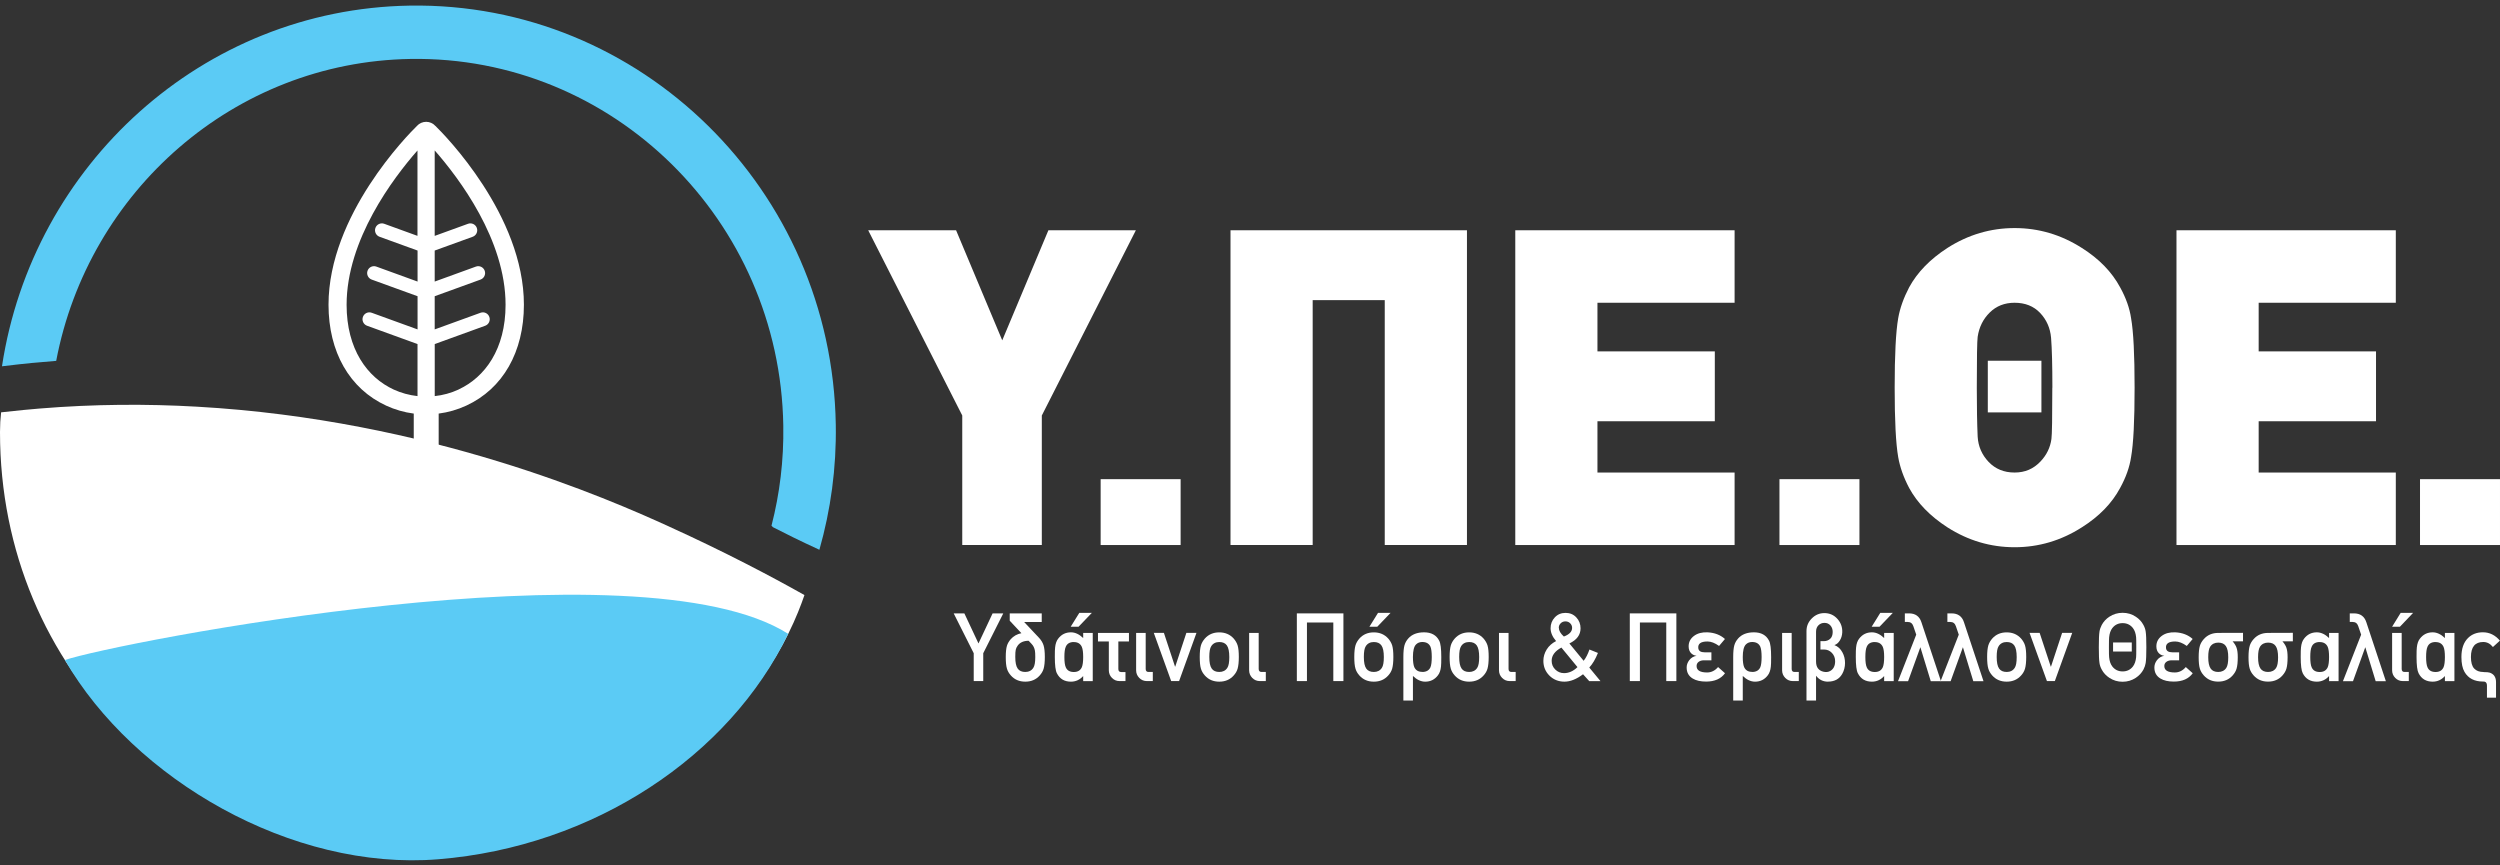 <svg xmlns="http://www.w3.org/2000/svg" width="286" height="99" viewBox="0 0 286 99" fill="none"><rect x="0" y="0" width="286" height="99" fill="#333333" stroke="none"/><g clip-path="url(#clip0_100_376)"><path d="M76.562 60.245C69.582 57.069 49.128 48.029 22.528 46.524C16.783 46.195 10.75 46.224 4.508 46.738C3.557 46.819 2.051 46.952 0.128 47.171C0.047 47.876 0 48.629 0 49.429C0 76.82 21.458 97.677 48.693 97.677C67.361 97.677 83.481 85.956 90.178 72.505C91.054 70.748 91.641 69.204 92.029 68.076C88.151 65.894 82.913 63.137 76.567 60.25L76.562 60.245Z" fill="white"></path><path d="M90.169 72.51C83.44 86.494 67.916 96.863 50.138 98.301C33.378 99.659 15.312 89.142 7.422 75.506C13.124 73.562 73.196 61.736 90.169 72.51Z" fill="#5BCBF5"></path><path d="M129.943 26.343L119.184 47.533V62.351H110.082V47.533L99.322 26.343H109.376L114.657 38.936L119.937 26.343H129.943Z" fill="white"></path><path d="M135.063 62.351H125.914V54.816H135.063V62.351Z" fill="white"></path><path d="M167.815 62.351H158.415V34.335H150.17V62.351H140.77V26.343H167.82V62.346L167.815 62.351Z" fill="white"></path><path d="M198.438 62.351H173.348V26.343H198.438V34.635H182.748V40.198H196.174V48.191H182.748V54.059H198.438V62.351Z" fill="white"></path><path d="M212.72 62.351H203.57V54.816H212.72V62.351Z" fill="white"></path><path d="M244.198 44.347C244.198 48.124 244.066 50.767 243.796 52.287C243.625 53.434 243.209 54.611 242.541 55.825C241.603 57.578 240.144 59.078 238.165 60.326C235.783 61.846 233.221 62.603 230.474 62.603C227.727 62.603 225.161 61.846 222.783 60.326C220.804 59.045 219.345 57.545 218.408 55.825C217.768 54.611 217.351 53.43 217.153 52.287C216.883 50.739 216.75 48.09 216.75 44.347C216.75 40.603 216.883 37.96 217.153 36.407C217.351 35.259 217.773 34.083 218.408 32.868C219.345 31.149 220.804 29.649 222.783 28.367C225.161 26.848 227.727 26.091 230.474 26.091C233.221 26.091 235.788 26.848 238.165 28.367C240.144 29.615 241.598 31.116 242.541 32.868C243.213 34.083 243.63 35.264 243.796 36.407C244.066 37.926 244.198 40.57 244.198 44.347ZM234.793 44.347C234.793 41.785 234.741 39.879 234.642 38.631C234.542 37.517 234.121 36.574 233.387 35.797C232.648 35.021 231.677 34.635 230.469 34.635C229.328 34.635 228.381 35.007 227.628 35.75C226.875 36.493 226.411 37.417 226.245 38.531C226.179 39.003 226.146 40.941 226.146 44.347C226.146 46.638 226.179 48.51 226.245 49.962C226.311 51.077 226.733 52.034 227.5 52.844C228.272 53.654 229.262 54.058 230.465 54.058C231.668 54.058 232.629 53.639 233.429 52.796C234.135 52.053 234.552 51.196 234.684 50.215C234.75 49.743 234.784 47.786 234.784 44.347H234.793ZM233.538 47.181H227.405V41.265H233.538V47.181Z" fill="white"></path><path d="M274.08 62.351H248.99V26.343H274.08V34.635H258.391V40.198H271.816V48.191H258.391V54.059H274.08V62.351Z" fill="white"></path><path d="M285.999 62.351H276.85V54.816H285.999V62.351Z" fill="white"></path><path d="M111.394 77.916V74.729L109.102 70.171H110.323L111.938 73.61L113.553 70.171H114.775L112.483 74.729V77.916H111.389H111.394Z" fill="white"></path><path d="M116.844 72.433L115.513 71.009V70.176H119.174V71.157H117.161L118.861 72.962C119.112 73.229 119.283 73.515 119.382 73.82C119.477 74.124 119.529 74.572 119.529 75.158C119.529 75.744 119.482 76.182 119.392 76.496C119.311 76.772 119.164 77.034 118.942 77.277C118.52 77.749 117.971 77.982 117.294 77.982C116.617 77.982 116.067 77.749 115.646 77.277C115.423 77.03 115.276 76.772 115.196 76.496C115.101 76.187 115.059 75.739 115.059 75.163C115.059 74.586 115.106 74.167 115.196 73.872C115.276 73.61 115.423 73.358 115.641 73.11C115.954 72.762 116.356 72.538 116.844 72.438V72.433ZM117.677 73.305C117.1 73.305 116.678 73.496 116.413 73.872C116.304 74.024 116.233 74.181 116.2 74.339C116.162 74.501 116.148 74.772 116.148 75.153C116.148 75.777 116.238 76.22 116.422 76.482C116.602 76.744 116.896 76.873 117.294 76.873C117.692 76.873 118.014 76.715 118.213 76.396C118.364 76.172 118.435 75.763 118.435 75.167C118.435 74.81 118.421 74.567 118.393 74.429C118.34 74.134 118.217 73.877 118.018 73.667L117.677 73.305Z" fill="white"></path><path d="M123.916 77.916V77.34C123.532 77.768 123.063 77.983 122.514 77.983C121.771 77.983 121.235 77.663 120.909 77.025C120.752 76.73 120.672 76.106 120.672 75.153C120.672 74.596 120.681 74.234 120.705 74.067C120.748 73.639 120.866 73.301 121.06 73.058C121.425 72.581 121.908 72.338 122.514 72.338C122.997 72.338 123.466 72.558 123.916 72.991V72.405H125.01V77.921H123.916V77.916ZM122.846 73.448C122.391 73.448 122.083 73.624 121.927 73.982C121.818 74.22 121.766 74.61 121.766 75.158C121.766 75.706 121.818 76.106 121.927 76.344C122.083 76.701 122.391 76.878 122.846 76.878C123.3 76.878 123.603 76.692 123.764 76.325C123.864 76.087 123.916 75.696 123.916 75.163C123.916 74.629 123.864 74.249 123.764 74.01C123.599 73.639 123.295 73.453 122.846 73.453V73.448ZM122.49 71.695L123.475 70.109H124.91L123.39 71.695H122.49Z" fill="white"></path><path d="M129.147 73.382H127.939V76.535C127.939 76.768 128.048 76.882 128.271 76.882H128.754V77.916H128.081C127.74 77.916 127.447 77.797 127.21 77.554C126.969 77.311 126.85 77.02 126.85 76.677V73.382H125.609V72.405H129.152V73.382H129.147Z" fill="white"></path><path d="M131.876 77.916H131.204C130.863 77.916 130.569 77.797 130.333 77.554C130.091 77.311 129.973 77.02 129.973 76.677V72.405H131.067V76.525C131.067 76.758 131.176 76.873 131.398 76.873H131.881V77.916H131.876Z" fill="white"></path><path d="M133.983 77.916L131.994 72.4H133.15L134.424 76.263H134.447L135.721 72.4H136.877L134.888 77.916H133.988H133.983Z" fill="white"></path><path d="M137.25 75.158C137.25 74.587 137.297 74.144 137.387 73.829C137.473 73.553 137.624 73.291 137.837 73.048C138.259 72.577 138.808 72.343 139.485 72.343C140.162 72.343 140.712 72.582 141.133 73.048C141.346 73.296 141.498 73.558 141.583 73.829C141.678 74.139 141.721 74.582 141.721 75.158C141.721 75.735 141.673 76.182 141.583 76.497C141.503 76.773 141.356 77.035 141.133 77.278C140.712 77.749 140.162 77.983 139.485 77.983C138.808 77.983 138.259 77.749 137.837 77.278C137.615 77.03 137.468 76.773 137.387 76.497C137.293 76.187 137.25 75.739 137.25 75.158ZM140.631 75.168C140.631 74.544 140.541 74.101 140.357 73.839C140.177 73.577 139.883 73.448 139.485 73.448C139.087 73.448 138.765 73.606 138.567 73.925C138.415 74.148 138.344 74.558 138.344 75.153C138.344 75.777 138.434 76.22 138.619 76.482C138.799 76.744 139.092 76.873 139.49 76.873C139.888 76.873 140.21 76.716 140.409 76.397C140.56 76.173 140.631 75.763 140.631 75.168Z" fill="white"></path><path d="M144.804 77.916H144.132C143.791 77.916 143.497 77.797 143.26 77.554C143.024 77.311 142.9 77.02 142.9 76.677V72.405H143.994V76.525C143.994 76.758 144.103 76.873 144.326 76.873H144.809V77.916H144.804Z" fill="white"></path><path d="M152.532 77.916V71.214H149.515V77.916H148.359V70.171H153.687V77.916H152.532Z" fill="white"></path><path d="M154.93 75.158C154.93 74.587 154.977 74.144 155.067 73.829C155.152 73.553 155.304 73.291 155.517 73.048C155.938 72.577 156.488 72.343 157.165 72.343C157.842 72.343 158.392 72.581 158.813 73.048C159.026 73.296 159.178 73.558 159.263 73.829C159.358 74.139 159.4 74.582 159.4 75.158C159.4 75.734 159.353 76.182 159.263 76.496C159.182 76.773 159.036 77.035 158.813 77.278C158.392 77.749 157.842 77.983 157.165 77.983C156.488 77.983 155.938 77.749 155.517 77.278C155.294 77.03 155.148 76.773 155.067 76.496C154.972 76.187 154.93 75.739 154.93 75.158ZM158.311 75.168C158.311 74.544 158.221 74.101 158.036 73.839C157.856 73.577 157.563 73.448 157.165 73.448C156.767 73.448 156.445 73.606 156.246 73.925C156.095 74.148 156.024 74.558 156.024 75.153C156.024 75.777 156.114 76.22 156.298 76.482C156.478 76.744 156.772 76.873 157.17 76.873C157.567 76.873 157.89 76.716 158.088 76.397C158.24 76.173 158.311 75.763 158.311 75.168ZM156.663 71.695L157.648 70.109H159.083L157.563 71.695H156.663Z" fill="white"></path><path d="M164.646 73.296C164.802 73.591 164.883 74.215 164.883 75.168C164.883 75.725 164.873 76.087 164.85 76.254C164.807 76.682 164.689 77.02 164.495 77.263C164.13 77.74 163.647 77.983 163.041 77.983C162.558 77.983 162.089 77.763 161.639 77.33V80.145H160.545V75.153C160.545 74.572 160.588 74.134 160.668 73.839C160.749 73.543 160.9 73.272 161.113 73.034C161.525 72.572 162.127 72.338 162.913 72.338C163.742 72.338 164.319 72.658 164.646 73.296ZM162.709 76.873C163.164 76.873 163.476 76.697 163.642 76.339C163.742 76.101 163.794 75.711 163.794 75.163C163.794 74.615 163.742 74.215 163.642 73.977C163.476 73.62 163.169 73.444 162.709 73.444C162.416 73.444 162.179 73.539 161.994 73.725C161.757 73.963 161.639 74.444 161.639 75.158C161.639 75.687 161.691 76.073 161.79 76.311C161.956 76.682 162.259 76.863 162.709 76.863V76.873Z" fill="white"></path><path d="M165.836 75.158C165.836 74.587 165.883 74.144 165.973 73.829C166.059 73.553 166.21 73.291 166.423 73.048C166.845 72.577 167.394 72.343 168.071 72.343C168.748 72.343 169.298 72.581 169.719 73.048C169.932 73.296 170.084 73.558 170.169 73.829C170.264 74.139 170.306 74.582 170.306 75.158C170.306 75.734 170.259 76.182 170.169 76.496C170.089 76.773 169.942 77.035 169.719 77.278C169.298 77.749 168.748 77.983 168.071 77.983C167.394 77.983 166.845 77.749 166.423 77.278C166.201 77.03 166.054 76.773 165.973 76.496C165.879 76.187 165.836 75.739 165.836 75.158ZM169.217 75.168C169.217 74.544 169.127 74.101 168.943 73.839C168.763 73.577 168.469 73.448 168.071 73.448C167.673 73.448 167.351 73.605 167.152 73.924C167.001 74.148 166.93 74.558 166.93 75.153C166.93 75.777 167.02 76.22 167.205 76.482C167.385 76.744 167.678 76.873 168.076 76.873C168.474 76.873 168.796 76.716 168.995 76.397C169.146 76.173 169.217 75.763 169.217 75.168Z" fill="white"></path><path d="M173.388 77.916H172.716C172.375 77.916 172.081 77.797 171.844 77.554C171.603 77.311 171.484 77.02 171.484 76.677V72.405H172.578V76.525C172.578 76.758 172.687 76.873 172.91 76.873H173.393V77.916H173.388Z" fill="white"></path><path d="M181.805 77.916L181.099 77.135C180.351 77.701 179.641 77.982 178.968 77.982C178.296 77.982 177.69 77.744 177.226 77.263C176.785 76.806 176.562 76.254 176.562 75.601C176.562 75.139 176.69 74.706 176.941 74.301C177.192 73.896 177.552 73.577 178.016 73.339C177.595 72.848 177.387 72.358 177.387 71.872C177.387 71.386 177.548 70.972 177.87 70.629C178.192 70.286 178.599 70.114 179.101 70.114C179.603 70.114 180.01 70.286 180.332 70.633C180.654 70.976 180.815 71.395 180.815 71.881C180.815 72.629 180.389 73.205 179.537 73.61L181.17 75.596C181.436 75.258 181.653 74.825 181.833 74.305L182.804 74.696C182.52 75.406 182.189 75.963 181.814 76.368L183.098 77.925H181.814L181.805 77.916ZM180.465 76.32L178.623 74.082C177.879 74.487 177.51 74.991 177.51 75.591C177.51 75.992 177.647 76.325 177.926 76.596C178.206 76.868 178.537 77.006 178.926 77.006C179.475 77.006 179.991 76.777 180.46 76.32H180.465ZM178.334 71.829C178.334 72.143 178.523 72.472 178.907 72.82C179.537 72.581 179.849 72.253 179.849 71.829C179.849 71.624 179.778 71.453 179.631 71.305C179.484 71.157 179.304 71.086 179.087 71.086C178.869 71.086 178.689 71.157 178.542 71.305C178.395 71.448 178.324 71.624 178.324 71.829H178.334Z" fill="white"></path><path d="M190.621 77.916V71.214H187.605V77.916H186.449V70.171H191.777V77.916H190.621Z" fill="white"></path><path d="M197.343 77.016C196.879 77.654 196.159 77.973 195.179 77.973C194.544 77.973 194.033 77.859 193.649 77.625C193.185 77.349 192.953 76.93 192.953 76.363C192.953 76.068 193.048 75.792 193.242 75.534C193.455 75.253 193.739 75.082 194.09 75.025C193.848 74.996 193.645 74.901 193.479 74.744C193.28 74.549 193.18 74.282 193.18 73.939C193.18 73.453 193.384 73.058 193.787 72.753C194.189 72.448 194.715 72.31 195.354 72.338C196.154 72.381 196.813 72.634 197.334 73.101L196.661 73.896C196.183 73.553 195.742 73.386 195.335 73.386C194.577 73.386 194.227 73.639 194.284 74.148C194.322 74.468 194.563 74.625 195.013 74.625H195.785V75.539H194.928C194.686 75.539 194.487 75.596 194.326 75.715C194.17 75.83 194.09 75.992 194.09 76.192C194.09 76.687 194.492 76.93 195.297 76.93C195.776 76.93 196.192 76.725 196.548 76.311L197.338 77.016H197.343Z" fill="white"></path><path d="M202.38 73.296C202.537 73.591 202.617 74.215 202.617 75.168C202.617 75.725 202.608 76.087 202.584 76.254C202.541 76.682 202.423 77.02 202.229 77.263C201.864 77.74 201.381 77.983 200.775 77.983C200.292 77.983 199.823 77.763 199.373 77.33V80.145H198.279V75.153C198.279 74.572 198.322 74.134 198.402 73.839C198.483 73.543 198.634 73.272 198.848 73.034C199.26 72.572 199.861 72.338 200.647 72.338C201.476 72.338 202.054 72.658 202.38 73.296ZM200.444 76.873C200.898 76.873 201.211 76.697 201.376 76.339C201.476 76.101 201.528 75.711 201.528 75.163C201.528 74.615 201.476 74.215 201.376 73.977C201.211 73.62 200.903 73.444 200.444 73.444C200.15 73.444 199.913 73.539 199.728 73.725C199.492 73.963 199.373 74.444 199.373 75.158C199.373 75.687 199.425 76.073 199.525 76.311C199.691 76.682 199.994 76.863 200.444 76.863V76.873Z" fill="white"></path><path d="M205.777 77.916H205.104C204.763 77.916 204.47 77.797 204.233 77.554C203.996 77.311 203.873 77.02 203.873 76.677V72.405H204.967V76.525C204.967 76.758 205.076 76.873 205.299 76.873H205.782V77.916H205.777Z" fill="white"></path><path d="M209.125 77.983C208.561 77.983 208.107 77.759 207.756 77.306V80.145H206.662V72.191C206.662 71.634 206.866 71.153 207.268 70.748C207.671 70.343 208.149 70.138 208.708 70.138C209.3 70.138 209.797 70.357 210.195 70.795C210.593 71.234 210.782 71.753 210.754 72.353C210.74 72.691 210.645 73.001 210.474 73.277C210.304 73.553 210.096 73.725 209.854 73.796C210.252 73.948 210.56 74.225 210.773 74.634C210.972 74.996 211.071 75.401 211.071 75.849C211.071 76.296 210.962 76.72 210.749 77.097C210.413 77.683 209.873 77.978 209.12 77.978L209.125 77.983ZM209.939 75.644C209.939 75.268 209.816 74.949 209.57 74.691C209.324 74.434 209.025 74.306 208.675 74.306H208.258V73.348H208.642C208.926 73.348 209.167 73.263 209.366 73.086C209.56 72.915 209.66 72.648 209.66 72.296C209.66 72 209.575 71.753 209.399 71.553C209.224 71.353 208.997 71.257 208.722 71.257C208.447 71.257 208.22 71.348 208.035 71.529C207.851 71.71 207.756 71.953 207.756 72.257V75.677C207.756 76.316 208.031 76.701 208.58 76.84C208.874 76.911 209.129 76.892 209.352 76.773C209.745 76.563 209.939 76.187 209.939 75.639V75.644Z" fill="white"></path><path d="M215.547 77.916V77.34C215.163 77.768 214.694 77.982 214.145 77.982C213.401 77.982 212.866 77.663 212.54 77.025C212.383 76.73 212.303 76.106 212.303 75.153C212.303 74.596 212.312 74.234 212.336 74.067C212.379 73.639 212.497 73.3 212.691 73.058C213.056 72.581 213.539 72.338 214.145 72.338C214.628 72.338 215.097 72.558 215.547 72.991V72.405H216.641V77.921H215.547V77.916ZM214.476 73.448C214.022 73.448 213.714 73.624 213.558 73.982C213.449 74.22 213.397 74.61 213.397 75.158C213.397 75.706 213.449 76.106 213.558 76.344C213.714 76.701 214.022 76.877 214.476 76.877C214.931 76.877 215.234 76.692 215.395 76.325C215.495 76.087 215.547 75.696 215.547 75.163C215.547 74.629 215.495 74.248 215.395 74.01C215.229 73.639 214.926 73.453 214.476 73.453V73.448ZM214.121 71.695L215.106 70.109H216.541L215.021 71.695H214.121Z" fill="white"></path><path d="M222.044 77.93H220.879L219.69 74.039L218.284 77.93H217.133L219.217 72.605L218.885 71.633C218.776 71.314 218.563 71.152 218.246 71.152H217.914V70.171H218.397C219.117 70.171 219.591 70.509 219.808 71.181L222.044 77.925V77.93Z" fill="white"></path><path d="M226.911 77.93H225.746L224.557 74.039L223.151 77.93H222L224.084 72.605L223.752 71.633C223.643 71.314 223.435 71.152 223.113 71.152H222.781V70.171H223.264C223.984 70.171 224.458 70.509 224.676 71.181L226.911 77.925V77.93Z" fill="white"></path><path d="M227.328 75.158C227.328 74.587 227.375 74.144 227.465 73.829C227.551 73.553 227.702 73.291 227.915 73.048C228.337 72.576 228.886 72.343 229.563 72.343C230.241 72.343 230.79 72.581 231.211 73.048C231.425 73.296 231.576 73.558 231.661 73.829C231.756 74.139 231.799 74.582 231.799 75.158C231.799 75.734 231.751 76.182 231.661 76.496C231.581 76.773 231.434 77.035 231.211 77.278C230.79 77.749 230.241 77.982 229.563 77.982C228.886 77.982 228.337 77.749 227.915 77.278C227.693 77.03 227.546 76.773 227.465 76.496C227.371 76.187 227.328 75.739 227.328 75.158ZM230.709 75.168C230.709 74.544 230.619 74.101 230.435 73.839C230.255 73.577 229.961 73.448 229.563 73.448C229.166 73.448 228.844 73.605 228.645 73.924C228.493 74.148 228.422 74.558 228.422 75.153C228.422 75.777 228.512 76.22 228.697 76.482C228.877 76.744 229.17 76.873 229.568 76.873C229.966 76.873 230.288 76.716 230.487 76.396C230.638 76.172 230.709 75.763 230.709 75.168Z" fill="white"></path><path d="M234.169 77.916L232.18 72.4H233.335L234.609 76.263H234.633L235.907 72.4H237.062L235.073 77.916H234.173H234.169Z" fill="white"></path><path d="M240.105 74.048C240.105 73.177 240.129 72.581 240.181 72.253C240.219 72.005 240.304 71.757 240.437 71.5C240.645 71.114 240.934 70.8 241.313 70.552C241.763 70.257 242.265 70.105 242.824 70.105C243.383 70.105 243.885 70.252 244.334 70.552C244.713 70.8 245.007 71.114 245.211 71.5C245.348 71.753 245.433 72.005 245.466 72.253C245.518 72.581 245.542 73.177 245.542 74.048C245.542 74.92 245.518 75.515 245.466 75.844C245.428 76.092 245.343 76.339 245.211 76.596C245.002 76.982 244.709 77.297 244.334 77.544C243.885 77.84 243.383 77.992 242.824 77.992C242.265 77.992 241.763 77.844 241.313 77.544C240.934 77.297 240.641 76.982 240.437 76.596C240.3 76.344 240.214 76.092 240.181 75.844C240.129 75.52 240.105 74.92 240.105 74.048ZM241.261 74.048C241.261 74.696 241.266 75.072 241.285 75.191C241.327 75.634 241.45 75.987 241.649 76.244C241.943 76.62 242.336 76.811 242.829 76.811C243.321 76.811 243.714 76.62 244.008 76.244C244.207 75.982 244.33 75.63 244.372 75.191C244.387 75.077 244.391 74.696 244.391 74.048C244.391 73.4 244.387 73.024 244.372 72.905C244.33 72.462 244.207 72.11 244.008 71.853C243.714 71.476 243.321 71.286 242.829 71.286C242.336 71.286 241.943 71.476 241.649 71.853C241.45 72.115 241.327 72.467 241.285 72.905C241.27 73.019 241.261 73.4 241.261 74.048ZM243.875 74.534H241.735V73.501H243.875V74.534Z" fill="white"></path><path d="M250.851 77.016C250.387 77.654 249.667 77.973 248.687 77.973C248.052 77.973 247.541 77.859 247.157 77.625C246.693 77.349 246.461 76.93 246.461 76.363C246.461 76.068 246.556 75.791 246.75 75.534C246.963 75.253 247.247 75.082 247.598 75.025C247.356 74.996 247.152 74.901 246.987 74.744C246.788 74.548 246.688 74.282 246.688 73.939C246.688 73.453 246.892 73.058 247.294 72.753C247.697 72.448 248.223 72.31 248.862 72.338C249.662 72.381 250.321 72.634 250.841 73.1L250.169 73.896C249.691 73.553 249.25 73.386 248.843 73.386C248.085 73.386 247.735 73.639 247.792 74.148C247.83 74.467 248.071 74.625 248.521 74.625H249.293V75.539H248.436C248.194 75.539 247.995 75.596 247.834 75.715C247.678 75.83 247.598 75.992 247.598 76.192C247.598 76.687 248 76.93 248.805 76.93C249.283 76.93 249.7 76.725 250.055 76.311L250.846 77.016H250.851Z" fill="white"></path><path d="M256.601 72.396V73.372H255.413C255.635 73.624 255.782 73.867 255.862 74.101C255.957 74.368 256 74.73 256 75.187C256 75.758 255.952 76.196 255.862 76.501C255.782 76.768 255.635 77.025 255.413 77.273C254.991 77.744 254.442 77.978 253.765 77.978C253.087 77.978 252.538 77.744 252.117 77.273C251.894 77.025 251.747 76.768 251.667 76.501C251.572 76.196 251.529 75.758 251.529 75.187C251.529 74.615 251.577 74.177 251.667 73.882C251.747 73.615 251.894 73.358 252.117 73.11C252.538 72.638 253.087 72.405 253.765 72.405C253.921 72.405 254.868 72.405 256.601 72.396ZM254.911 75.201C254.911 74.601 254.821 74.167 254.636 73.906C254.456 73.644 254.162 73.515 253.765 73.515C253.367 73.515 253.045 73.672 252.846 73.982C252.694 74.215 252.623 74.615 252.623 75.187C252.623 75.787 252.713 76.22 252.898 76.482C253.078 76.744 253.371 76.873 253.769 76.873C254.167 76.873 254.489 76.716 254.688 76.406C254.84 76.173 254.911 75.772 254.911 75.201Z" fill="white"></path><path d="M262.302 72.395V73.372H261.114C261.336 73.624 261.483 73.867 261.564 74.101C261.658 74.367 261.701 74.729 261.701 75.187C261.701 75.758 261.654 76.196 261.564 76.501C261.483 76.768 261.336 77.025 261.114 77.273C260.692 77.744 260.143 77.978 259.466 77.978C258.789 77.978 258.239 77.744 257.818 77.273C257.595 77.025 257.448 76.768 257.368 76.501C257.273 76.196 257.23 75.758 257.23 75.187C257.23 74.615 257.278 74.177 257.368 73.882C257.448 73.615 257.595 73.358 257.818 73.11C258.239 72.638 258.789 72.405 259.466 72.405C259.622 72.405 260.569 72.405 262.302 72.395ZM260.612 75.201C260.612 74.601 260.522 74.167 260.337 73.905C260.157 73.643 259.864 73.515 259.466 73.515C259.068 73.515 258.746 73.672 258.547 73.982C258.395 74.215 258.324 74.615 258.324 75.187C258.324 75.787 258.414 76.22 258.599 76.482C258.779 76.744 259.073 76.873 259.47 76.873C259.868 76.873 260.19 76.716 260.389 76.406C260.541 76.172 260.612 75.772 260.612 75.201Z" fill="white"></path><path d="M266.445 77.916V77.34C266.062 77.768 265.593 77.983 265.043 77.983C264.3 77.983 263.765 77.663 263.438 77.025C263.282 76.73 263.201 76.106 263.201 75.153C263.201 74.596 263.211 74.234 263.234 74.067C263.277 73.639 263.395 73.301 263.589 73.058C263.954 72.581 264.437 72.338 265.043 72.338C265.526 72.338 265.995 72.558 266.445 72.991V72.405H267.534V77.921H266.445V77.916ZM265.375 73.448C264.92 73.448 264.612 73.624 264.456 73.982C264.347 74.22 264.295 74.61 264.295 75.158C264.295 75.706 264.347 76.106 264.456 76.344C264.612 76.701 264.92 76.878 265.375 76.878C265.829 76.878 266.133 76.692 266.294 76.325C266.393 76.087 266.445 75.696 266.445 75.163C266.445 74.629 266.393 74.248 266.294 74.01C266.128 73.639 265.825 73.453 265.375 73.453V73.448Z" fill="white"></path><path d="M272.942 77.93H271.777L270.589 74.039L269.182 77.93H268.031L270.115 72.605L269.783 71.633C269.675 71.314 269.466 71.152 269.144 71.152H268.813V70.171H269.296C270.016 70.171 270.489 70.509 270.707 71.181L272.942 77.925V77.93Z" fill="white"></path><path d="M273.658 71.695L274.639 70.109H276.064L274.553 71.695H273.658ZM275.562 77.916H274.89C274.549 77.916 274.255 77.797 274.018 77.554C273.777 77.311 273.658 77.02 273.658 76.677V72.405H274.752V76.525C274.752 76.758 274.861 76.873 275.084 76.873H275.567V77.916H275.562Z" fill="white"></path><path d="M279.697 77.916V77.339C279.313 77.768 278.845 77.982 278.295 77.982C277.552 77.982 277.017 77.663 276.69 77.025C276.534 76.73 276.453 76.106 276.453 75.153C276.453 74.596 276.463 74.234 276.486 74.067C276.529 73.639 276.647 73.3 276.841 73.058C277.206 72.581 277.689 72.338 278.295 72.338C278.778 72.338 279.247 72.558 279.697 72.991V72.405H280.786V77.921H279.697V77.916ZM278.627 73.448C278.172 73.448 277.864 73.624 277.708 73.982C277.599 74.22 277.547 74.61 277.547 75.158C277.547 75.706 277.599 76.106 277.708 76.344C277.864 76.701 278.172 76.877 278.627 76.877C279.081 76.877 279.385 76.692 279.546 76.325C279.645 76.087 279.697 75.696 279.697 75.163C279.697 74.629 279.645 74.248 279.546 74.01C279.38 73.639 279.077 73.453 278.627 73.453V73.448Z" fill="white"></path><path d="M284.124 76.887C284.479 76.887 284.721 76.911 284.839 76.954C285.308 77.121 285.545 77.482 285.545 78.04V79.811H284.508V78.44C284.508 78.192 284.427 78.044 284.271 77.992C284.233 77.978 284.162 77.968 284.049 77.968C283.073 77.968 282.367 77.602 281.941 76.868C281.704 76.463 281.586 75.892 281.586 75.163C281.586 74.215 281.837 73.486 282.344 72.986C282.784 72.553 283.352 72.334 284.044 72.334C284.801 72.334 285.45 72.653 285.99 73.291L285.19 74.02C284.882 73.634 284.517 73.444 284.086 73.444C283.144 73.444 282.675 74.015 282.675 75.163C282.675 75.777 282.798 76.22 283.049 76.482C283.3 76.749 283.655 76.878 284.12 76.878L284.124 76.887Z" fill="white"></path><path d="M49.814 14.412C49.544 14.107 49.156 13.936 48.754 13.936C48.351 13.936 47.963 14.112 47.717 14.388C46.679 15.403 37.582 24.605 37.582 34.864C37.582 40.265 39.988 44.471 44.179 46.405C45.178 46.867 46.239 47.171 47.333 47.314V55.054H50.184V47.314C51.278 47.171 52.339 46.867 53.338 46.405C57.529 44.471 59.935 40.261 59.935 34.864C59.935 24.61 50.837 15.403 49.819 14.412H49.814ZM47.769 26.986L43.952 25.6C43.544 25.453 43.094 25.667 42.948 26.076C42.801 26.486 43.014 26.939 43.421 27.086L47.769 28.663V32.211L43.052 30.497C42.645 30.349 42.195 30.563 42.048 30.973C41.901 31.382 42.114 31.835 42.521 31.983L47.769 33.888V37.684L42.521 35.779C42.114 35.631 41.664 35.845 41.517 36.255C41.371 36.664 41.584 37.117 41.991 37.265L47.764 39.36V45.314C46.821 45.209 45.898 44.961 45.031 44.561C42.01 43.166 39.651 39.941 39.651 34.874C39.651 27.429 44.97 20.39 47.759 17.213V26.991L47.769 26.986ZM52.466 44.561C51.6 44.961 50.676 45.214 49.734 45.314V39.36L55.507 37.265C55.914 37.117 56.127 36.664 55.98 36.255C55.834 35.845 55.384 35.631 54.976 35.779L49.729 37.684V33.888L54.976 31.983C55.384 31.835 55.597 31.382 55.45 30.973C55.303 30.563 54.853 30.349 54.446 30.497L49.729 32.211V28.663L54.077 27.086C54.484 26.939 54.697 26.486 54.55 26.076C54.403 25.667 53.953 25.453 53.546 25.6L49.729 26.986V17.208C52.519 20.385 57.837 27.424 57.837 34.869C57.837 39.937 55.478 43.161 52.457 44.557L52.466 44.561Z" fill="white"></path><path d="M6.43 41.28C10.11 21.899 26.77 7.077 46.949 6.744C70.093 6.363 89.23 25.181 89.609 48.686C89.675 52.644 89.201 56.483 88.259 60.141C88.316 60.198 88.373 60.255 88.43 60.312C89.879 61.055 91.517 61.874 93.738 62.894C95.031 58.355 95.694 53.554 95.614 48.591C95.183 21.718 73.304 0.209 46.85 0.643C23.166 1.033 3.722 18.884 0.227 41.904C1.695 41.722 2.869 41.599 3.655 41.523C4.583 41.432 5.507 41.356 6.43 41.284V41.28Z" fill="#5BCBF5"></path></g><defs><clipPath id="clip0_100_376"><rect width="286" height="97.782" fill="white" transform="translate(0 0.638)"></rect></clipPath></defs></svg>